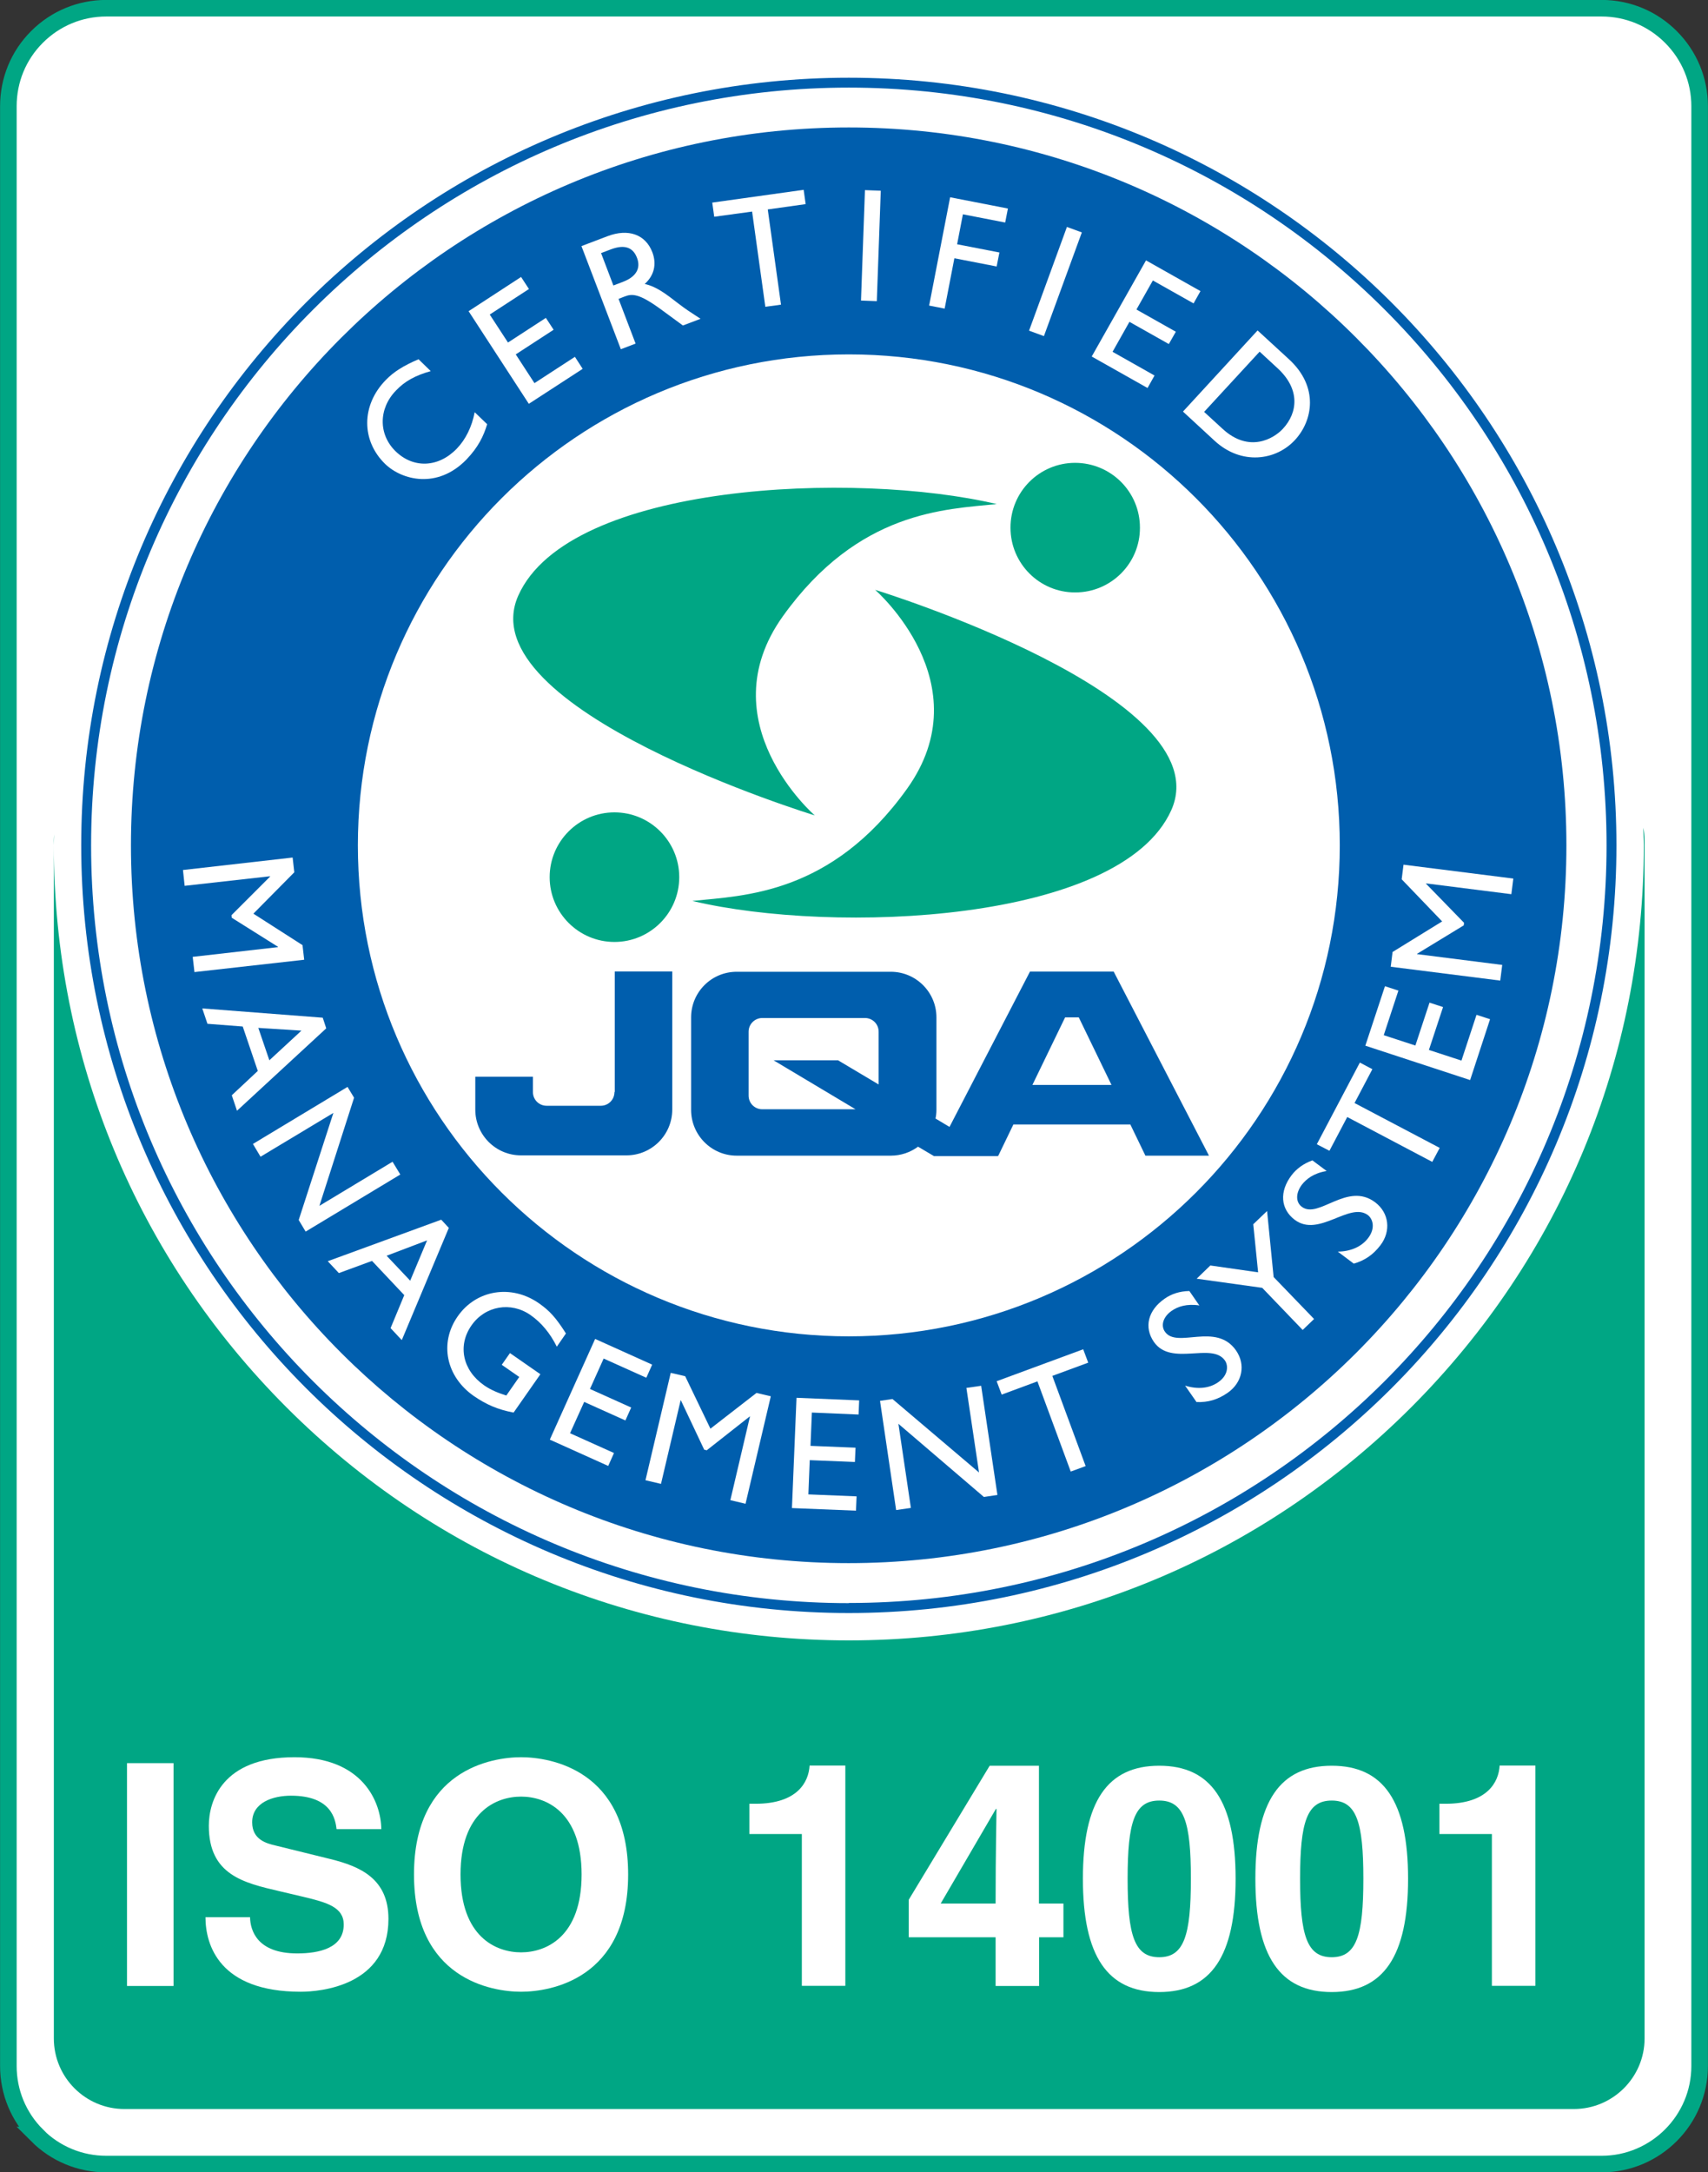 <?xml version="1.0" encoding="UTF-8"?><svg id="b" xmlns="http://www.w3.org/2000/svg" viewBox="0 0 112.3 142.82"><rect x="0" y="0" width="112.3" height="142.82" fill="#333333" stroke="none"/><defs><style>.d,.e{fill:#fff;}.e{stroke:#00a684;stroke-width:1.09px;}.f{fill:#00a684;}.g{fill:#005ead;}</style></defs><g id="c"><g><path class="e" d="M2.43,140.39c1.22,1.22,2.84,1.89,4.56,1.89H105.3c3.55,0,6.45-2.89,6.45-6.45V6.99c0-1.72-.67-3.34-1.89-4.56-1.22-1.22-2.84-1.89-4.56-1.89H6.99c-1.72,0-3.34,.67-4.56,1.89S.55,5.27,.55,6.99V135.83c0,1.72,.67,3.34,1.89,4.56Z"/><path class="f" d="M108.05,54.42c0,.39,.03,.77,.03,1.16,0,13.96-5.44,27.09-15.31,36.96-9.87,9.87-23,15.31-36.96,15.31s-27.09-5.44-36.96-15.31c-9.87-9.87-15.31-23-15.31-36.96,0-.24,.02-.48,.02-.72-.01,.13-.02,.25-.02,.39v78.77c0,2.56,2.08,4.64,4.64,4.64H103.48c2.56,0,4.65-2.08,4.65-4.64V55.24c0-.28-.03-.56-.08-.82Z"/><path class="g" d="M55.81,5.11C27.93,5.11,5.34,27.71,5.34,55.58s22.6,50.47,50.47,50.47,50.47-22.6,50.47-50.47S83.68,5.11,55.81,5.11Zm0,100.29c-27.51,0-49.82-22.3-49.82-49.81S28.3,5.76,55.81,5.76s49.82,22.3,49.82,49.82-22.3,49.81-49.82,49.81Z"/><path class="g" d="M73.23,63.88h-5.51l-5.29,10.21-.92-.55c.04-.19,.06-.38,.06-.57v-6.08c0-1.66-1.35-3-3-3h-10.13c-1.66,0-3,1.34-3,3v6.08c0,1.66,1.34,3.01,3,3.01h10.13c.67,0,1.29-.22,1.79-.59l1.05,.62h4.24l-.06-.03h.05l.99-2.05h7.69l.99,2.05h4.18l-6.26-12.09Zm-15.46,7.42l-2.67-1.59h-4.24l5.39,3.22h-6.13c-.5,0-.9-.4-.9-.9v-4.2c0-.5,.41-.9,.9-.9h6.75c.5,0,.9,.4,.9,.9v3.48Zm10.11,.03l2.15-4.44h.9l2.15,4.44h-5.19Z"/><path class="g" d="M40.4,71.8c0,.5-.4,.9-.9,.9h-3.56c-.5,0-.9-.4-.9-.9v-1.01h-3.79v2.16c0,1.66,1.34,3.01,3,3.01h6.94c1.66,0,3.01-1.35,3.01-3.01v-9.08s-3.78,0-3.78,0v7.92Z"/><path class="f" d="M40.4,61.93c2.35,0,4.26-1.91,4.26-4.26s-1.91-4.26-4.26-4.26-4.26,1.91-4.26,4.26,1.91,4.26,4.26,4.26Z"/><path class="f" d="M45.55,59.23c3.36-.35,9.1-.41,14.08-7.36,4.98-6.95-2.09-13.09-2.09-13.09,0,0,22.82,7.01,19.47,14.49-3.34,7.43-22.19,8.17-31.46,5.97Z"/><path class="f" d="M70.69,30.43c-2.35,0-4.26,1.91-4.25,4.27,0,2.35,1.91,4.26,4.26,4.25,2.35,0,4.26-1.91,4.25-4.26,0-2.36-1.91-4.26-4.27-4.26Z"/><path class="f" d="M65.54,33.14c-3.36,.35-9.09,.42-14.07,7.38-4.97,6.96,2.1,13.09,2.1,13.09,0,0-22.84-6.98-19.49-14.46,3.33-7.43,22.18-8.2,31.45-6.01Z"/><path class="g" d="M55.81,8.38C29.74,8.38,8.61,29.52,8.61,55.58s21.13,47.19,47.19,47.19,47.19-21.13,47.19-47.19S81.87,8.38,55.81,8.38Zm0,79.48c-17.83,0-32.28-14.45-32.28-32.28S37.98,23.3,55.81,23.3s32.28,14.45,32.28,32.28-14.45,32.28-32.28,32.28Z"/><path class="d" d="M12.79,63.95l-.12-1.04,5.61-.64v-.02l-3.04-1.91-.02-.17,2.54-2.54v-.02s-5.62,.63-5.62,.63l-.11-1.04,7.21-.82,.11,.97-2.69,2.72,3.23,2.07,.11,.96-7.21,.81Z"/><path class="d" d="M15.58,73.02l-.34-1.01,1.71-1.6-.99-2.92-2.32-.18-.34-1.01,7.92,.61,.23,.7-5.87,5.42Zm1.4-5.45l.73,2.14,2.11-1.95-2.84-.18Z"/><path class="d" d="M20.1,80.98l-.46-.77,2.28-7.04-4.79,2.88-.5-.84,6.22-3.75,.43,.71-2.28,7.11,4.81-2.9,.51,.84-6.22,3.75Z"/><path class="d" d="M26.41,88.1l-.73-.78,.9-2.17-2.12-2.25-2.18,.8-.73-.78,7.46-2.73,.5,.54-3.09,7.37Zm-.99-5.54l1.55,1.64,1.11-2.65-2.66,1.01Z"/><path class="d" d="M33.76,92.87c-1.04-.2-1.78-.52-2.61-1.09-1.82-1.27-2.28-3.48-1.06-5.23,1.22-1.76,3.54-2.13,5.35-.86,.7,.49,1.11,.94,1.77,1.98l-.6,.87c-.43-.87-1.01-1.58-1.73-2.08-1.29-.9-2.98-.61-3.88,.68-.93,1.33-.58,2.96,.83,3.94,.46,.32,.95,.51,1.46,.67l.85-1.22-1.15-.8,.54-.77,2,1.39-1.76,2.52Z"/><path class="d" d="M42.49,90.58l-2.8-1.26-.9,2,2.71,1.22-.38,.85-2.71-1.22-.93,2.06,2.89,1.3-.38,.85-3.84-1.73,2.98-6.62,3.75,1.69-.38,.85Z"/><path class="d" d="M49.03,98.87l-1.01-.24,1.29-5.5h-.02s-2.82,2.22-2.82,2.22l-.17-.04-1.53-3.24h-.02s-1.29,5.49-1.29,5.49l-1.02-.24,1.66-7.06,.95,.22,1.66,3.45,3.03-2.35,.94,.22-1.66,7.06Z"/><path class="d" d="M56.46,93l-3.08-.13-.09,2.19,2.96,.12-.04,.94-2.97-.12-.09,2.25,3.17,.13-.04,.94-4.21-.17,.3-7.25,4.12,.17-.04,.94Z"/><path class="d" d="M65.57,98.29l-.88,.13-5.62-4.81,.82,5.53-.97,.14-1.06-7.18,.82-.12,5.69,4.83-.83-5.56,.97-.14,1.07,7.18Z"/><path class="d" d="M71.55,89.59l-2.36,.87,2.19,5.93-.98,.36-2.19-5.93-2.35,.87-.33-.88,5.69-2.1,.33,.88Z"/><path class="d" d="M78.87,85.83c-.84-.13-1.43,.07-1.83,.35-.55,.38-.74,.95-.45,1.37,.79,1.15,3.36-.66,4.68,1.24,.65,.94,.41,2.11-.55,2.78-.65,.45-1.29,.64-2.05,.61l-.75-1.08c.83,.26,1.59,.18,2.17-.22,.67-.46,.68-1.09,.45-1.43-.86-1.23-3.53,.41-4.67-1.22-.67-.97-.39-2.09,.71-2.85,.45-.32,1.01-.49,1.62-.5l.67,.97Z"/><path class="d" d="M82.4,80.49l.91-.87,.43,4.34,2.66,2.76-.75,.72-2.66-2.77-4.31-.6,.9-.87,3.14,.45-.32-3.17Z"/><path class="d" d="M87.22,76.99c-.84,.14-1.33,.52-1.63,.91-.4,.54-.41,1.13,0,1.44,1.11,.84,2.99-1.68,4.83-.29,.91,.69,1.05,1.88,.35,2.81-.48,.63-1.03,1.01-1.76,1.22l-1.05-.79c.86-.01,1.57-.33,2-.9,.49-.65,.3-1.25-.02-1.5-1.2-.9-3.22,1.5-4.81,.31-.94-.71-1.02-1.86-.22-2.92,.33-.44,.8-.78,1.38-.99l.95,.71Z"/><path class="d" d="M90.23,70.3l-1.17,2.22,5.6,2.95-.49,.92-5.59-2.95-1.17,2.22-.83-.43,2.83-5.37,.83,.44Z"/><path class="d" d="M91.94,65.14l-.96,2.92,2.08,.68,.93-2.82,.89,.29-.93,2.82,2.14,.7,.99-3.01,.89,.29-1.31,4-6.89-2.26,1.29-3.91,.89,.29Z"/><path class="d" d="M99.5,57.76l-.13,1.03-5.61-.71v.02s2.5,2.57,2.5,2.57l-.02,.17-3.07,1.87v.02s5.6,.71,5.6,.71l-.13,1.03-7.2-.91,.12-.97,3.26-2.01-2.66-2.77,.12-.96,7.2,.91Z"/><path class="d" d="M28.32,24.4c-1,.28-1.7,.66-2.28,1.27-1.16,1.19-1.17,2.9-.02,4.01,1.17,1.13,2.81,1.07,4.02-.19,.57-.59,.99-1.43,1.17-2.39l.82,.79c-.23,.77-.58,1.51-1.37,2.33-1.9,1.95-4.23,1.35-5.33,.29-1.59-1.54-1.58-3.87,.03-5.52,.52-.54,1.17-.95,2.16-1.37l.8,.78Z"/><path class="d" d="M34.78,19l-2.58,1.68,1.2,1.84,2.49-1.62,.51,.78-2.49,1.62,1.23,1.89,2.66-1.73,.51,.79-3.54,2.3-3.96-6.09,3.45-2.25,.51,.78Z"/><path class="d" d="M39.94,15.53c1.37-.52,2.5-.12,2.95,1.05,.3,.79,.12,1.53-.5,2.09,.77,.17,1.39,.65,2.23,1.3,.47,.36,.72,.52,1.44,.99l-1.16,.44-1.43-1.05c-1.43-1.05-1.9-1.05-2.39-.86l-.41,.16,1.12,2.94-.97,.37-2.59-6.78,1.71-.65Zm.39,3.24l.63-.24c1.04-.4,1.14-1.05,.91-1.61-.25-.63-.78-.88-1.72-.52l-.63,.24,.81,2.13Z"/><path class="d" d="M52.97,13.42l-2.49,.35,.87,6.26-1.03,.14-.87-6.26-2.49,.34-.13-.93,6.01-.84,.13,.93Z"/><path class="d" d="M57.65,19.8l-1.04-.04,.26-7.26,1.04,.04-.26,7.25Z"/><path class="d" d="M66.09,14.63l-2.78-.54-.38,1.97,2.78,.54-.18,.92-2.78-.54-.64,3.31-1.02-.2,1.38-7.12,3.8,.74-.18,.92Z"/><path class="d" d="M68.64,22.1l-.98-.36,2.49-6.82,.98,.36-2.49,6.81Z"/><path class="d" d="M78.48,19.95l-2.68-1.51-1.08,1.91,2.59,1.46-.46,.81-2.59-1.46-1.11,1.97,2.76,1.56-.46,.82-3.67-2.07,3.57-6.32,3.58,2.02-.46,.82Z"/><path class="d" d="M82.68,21.72l2.08,1.91c1.97,1.82,1.55,4.03,.39,5.29-1.26,1.37-3.53,1.68-5.29,.06l-2.08-1.92,4.91-5.34Zm-3.51,5.36l1.22,1.12c1.74,1.6,3.36,.64,3.96-.01,.99-1.07,1.14-2.61-.35-3.98l-1.18-1.09-3.65,3.96Z"/><path class="d" d="M11.41,130.57h-3.06v-14.65h3.06v14.65Z"/><path class="d" d="M16.44,126.06c.02,.82,.43,2.37,3.1,2.37,1.45,0,3.06-.35,3.06-1.9,0-1.14-1.1-1.45-2.65-1.82l-1.57-.37c-2.37-.55-4.65-1.08-4.65-4.3,0-1.63,.88-4.51,5.63-4.51,4.49,0,5.69,2.94,5.71,4.73h-2.94c-.08-.65-.33-2.2-3-2.2-1.16,0-2.55,.43-2.55,1.75,0,1.14,.94,1.39,1.55,1.53l3.57,.88c2,.49,3.84,1.31,3.84,3.94,0,4.41-4.49,4.79-5.77,4.79-5.35,0-6.26-3.08-6.26-4.9h2.94Z"/><path class="d" d="M34.26,115.53c1.94,0,7.04,.84,7.04,7.71s-5.1,7.71-7.04,7.71-7.04-.84-7.04-7.71,5.1-7.71,7.04-7.71Zm0,12.83c1.65,0,3.98-1.02,3.98-5.12s-2.33-5.12-3.98-5.12-3.98,1.02-3.98,5.12,2.33,5.12,3.98,5.12Z"/><path class="d" d="M49.27,118.59h.41c2.75,0,3.49-1.43,3.55-2.51h2.35v14.48h-2.86v-9.98h-3.45v-2Z"/><path class="d" d="M69.93,127.37h-1.61v3.2h-2.86v-3.2h-5.71v-2.47l5.32-8.81h3.24v9.06h1.61v2.22Zm-4.47-2.22c0-3.51,.06-5.77,.06-6.22h-.04l-3.63,6.22h3.61Z"/><path class="d" d="M76.22,116.09c3.41,0,5.02,2.35,5.02,7.43s-1.61,7.45-5.02,7.45-5.02-2.37-5.02-7.45,1.61-7.43,5.02-7.43Zm0,12.59c1.63,0,2.08-1.43,2.08-5.16s-.45-5.14-2.08-5.14-2.08,1.41-2.08,5.14,.45,5.16,2.08,5.16Z"/><path class="d" d="M87.56,116.09c3.41,0,5.02,2.35,5.02,7.43s-1.61,7.45-5.02,7.45-5.02-2.37-5.02-7.45,1.61-7.43,5.02-7.43Zm0,12.59c1.63,0,2.08-1.43,2.08-5.16s-.45-5.14-2.08-5.14-2.08,1.41-2.08,5.14,.45,5.16,2.08,5.16Z"/><path class="d" d="M94.64,118.59h.41c2.75,0,3.49-1.43,3.55-2.51h2.35v14.48h-2.86v-9.98h-3.45v-2Z"/></g></g></svg>